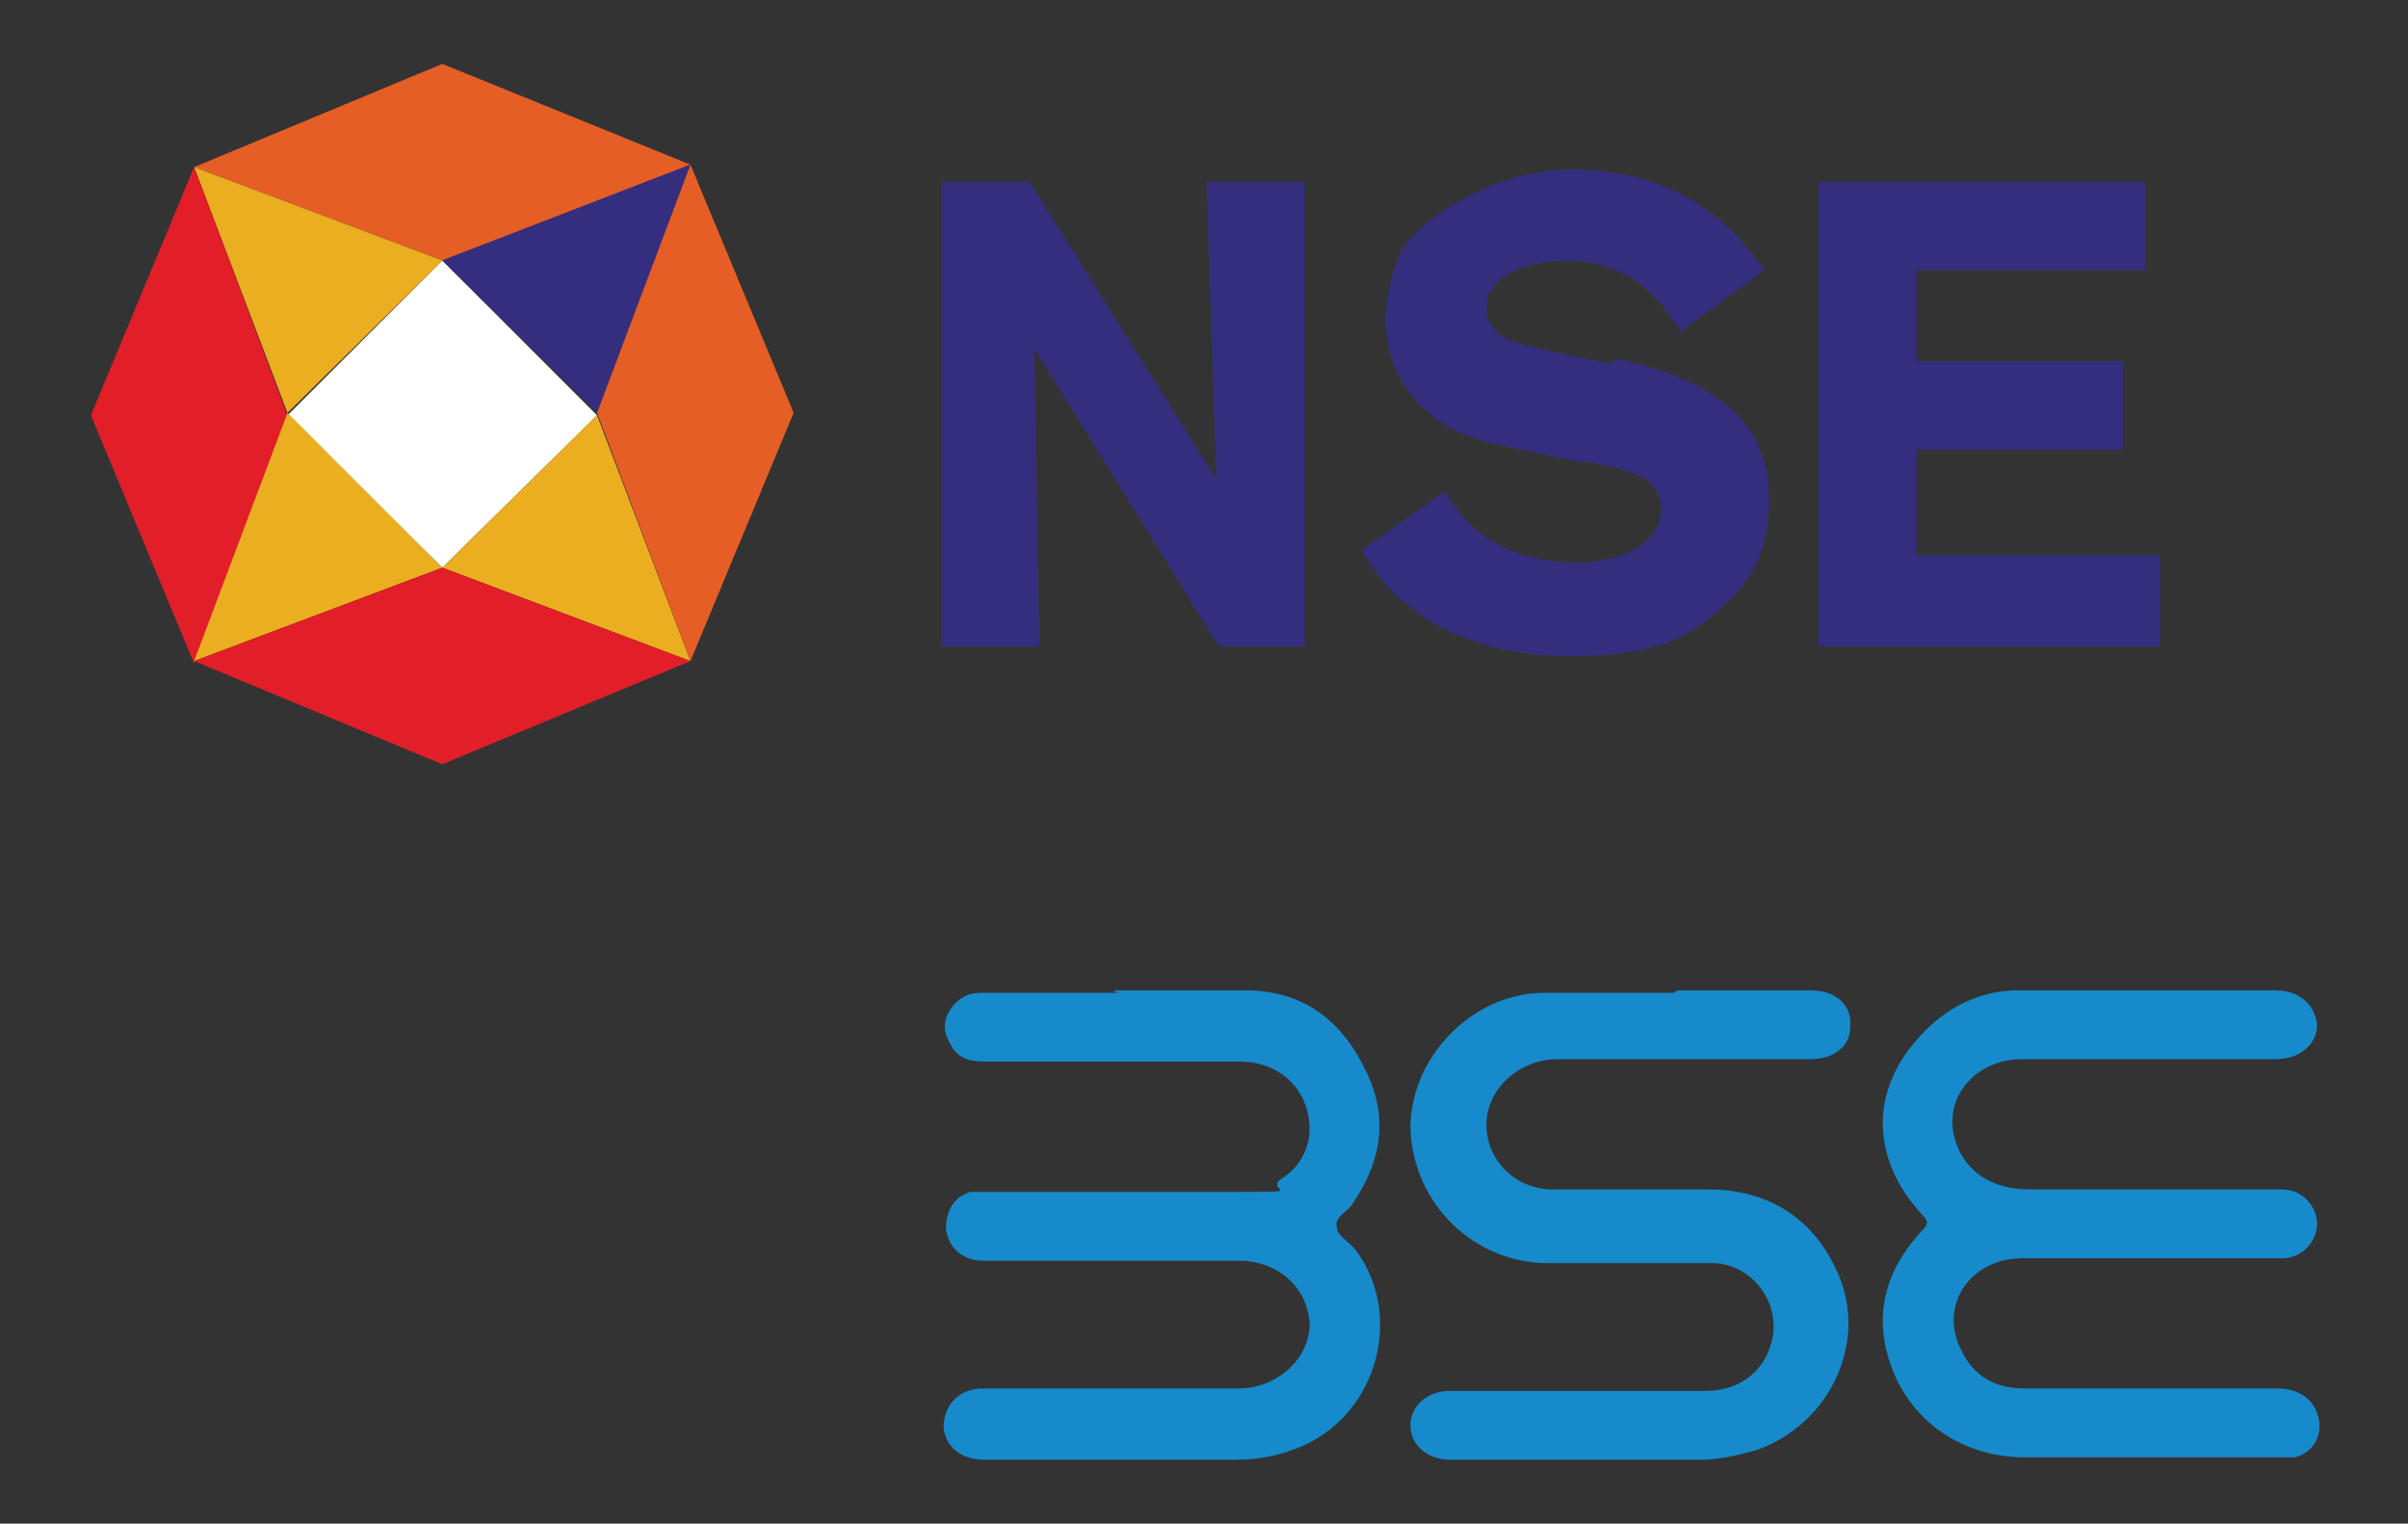 <?xml version="1.0" encoding="UTF-8"?>
<svg id="Layer_1" xmlns="http://www.w3.org/2000/svg" version="1.1" viewBox="0 0 98 62">
  <rect x="0" y="0" width="98" height="62" fill="#333333" stroke="none"/>
  <!-- Generator: Adobe Illustrator 29.1.0, SVG Export Plug-In . SVG Version: 2.1.0 Build 142)  -->
  <defs>
    <style>
      .st0 {
        fill: #e21e28;
      }

      .st1 {
        fill: #fff;
      }

      .st2 {
        fill: #352e7e;
      }

      .st3 {
        fill: #e45e25;
      }

      .st4 {
        fill: #ebae20;
      }

      .st5 {
        fill: #168acb;
      }
    </style>
  </defs>
  <polygon class="st2" points="49.5 19.5 49.5 19.5 41.9 7.4 38.3 7.4 38.3 26.3 42.3 26.3 42.1 14.2 49.6 26.3 53.1 26.3 53.1 7.4 49.1 7.4 49.5 19.5"/>
  <path class="st2" d="M65.5,14.8h0l-1.9-.4c-1.7-.4-2.6-.5-2.9-1.2-.2-.2-.2-.4-.2-.7s0-.4.2-.7c.6-1.1,2.6-1.2,3-1.2h0c2.9,0,4.1,2,4.5,2.6l.2.3,3.4-2.5-.2-.3c-1.9-2.6-4.4-3.8-7.7-3.8s-6.2,2.2-6.8,3.2c-.6,1.1-.7,2.4-.7,2.9,0,2.7,1.8,4,2.8,4.5.8.4,1.7.6,2.7.8l2.4.5c0,0,.3,0,.4,0,.8.2,2.1.4,2.6,1,.3.4.3.8.3.9,0,1.5-1.7,1.9-1.9,2-.3,0-.6.2-1.3.2-3.3,0-4.7-1.5-5.4-2.6l-.2-.3-3.4,2.4.2.3c.3.4.5.8.9,1.2,1.2,1.3,3.5,2.8,7.4,2.8s5.1-1,6.2-2c1.3-1.1,1.9-2.5,1.9-4.3s-.6-2.7-1.1-3.3c-1.3-1.5-3.3-2.1-5.1-2.5"/>
  <polygon class="st2" points="78 22.6 78 22.6 78 18.3 86.4 18.3 86.4 14.7 78 14.7 78 11 87.3 11 87.3 7.4 74 7.4 74 26.3 87.9 26.3 87.9 22.6 78 22.6"/>
  <polygon class="st1" points="18 23.1 18 23.1 11.7 16.9 18 10.6 24.3 16.9 18 23.1"/>
  <polygon class="st3" points="28.1 6.7 28.1 6.7 18 2.6 7.9 6.8 18 10.6 28.1 6.7"/>
  <polygon class="st2" points="24.3 16.8 24.3 16.8 28.1 6.7 18 10.6 24.3 16.8"/>
  <polygon class="st4" points="18 23.1 18 23.1 28.1 26.9 24.3 16.9 18 23.1"/>
  <polygon class="st4" points="18 10.6 18 10.6 7.9 6.8 11.7 16.8 18 10.6"/>
  <path class="st0" d="M7.9,6.8h0c0,0-4.2,10.1-4.2,10.1l4.2,10.1,3.8-10.1-3.8-10.1Z"/>
  <polygon class="st4" points="11.7 16.8 11.7 16.8 7.9 26.9 18 23.1 11.7 16.8"/>
  <polygon class="st0" points="7.9 26.9 7.9 26.9 18 31.1 28.1 26.9 18 23.1 7.9 26.9"/>
  <polygon class="st3" points="28.1 6.7 28.1 6.7 24.3 16.8 28.1 26.9 32.3 16.8 28.1 6.7"/>
  <path class="st5" d="M45.3,40.3c1.8,0,3.6,0,5.4,0,2.2,0,3.8,1.1,4.8,3.1,1,1.9.8,3.7-.4,5.5-.2.4-.8.6-.7,1,0,.4.5.6.8,1,1.9,2.6.9,6.5-2.1,7.9-.9.4-1.8.6-2.8.6-3.4,0-6.8,0-10.2,0-1,0-1.6-.5-1.7-1.3,0-.9.6-1.6,1.6-1.6,1.9,0,3.8,0,5.7,0s3.1,0,4.7,0c1.5,0,2.8-1.1,2.9-2.5,0-1.5-1.2-2.7-2.9-2.7-3.5,0-7,0-10.4,0-.8,0-1.4-.5-1.5-1.3,0-.7.3-1.3,1-1.5.3,0,.6,0,.8,0,3.3,0,6.5,0,9.8,0s1.4,0,2-.5c1-.6,1.4-1.7,1.1-2.8-.3-1.2-1.4-2-2.7-2-3.4,0-6.8,0-10.2,0-.6,0-1.1,0-1.5-.5-.3-.5-.5-.9-.2-1.5.3-.5.7-.8,1.3-.8,1.9,0,3.7,0,5.6,0h0Z"/>
  <path class="st5" d="M87.3,40.3c1.8,0,3.5,0,5.3,0,.9,0,1.6.5,1.7,1.4,0,.8-.7,1.4-1.7,1.4-3.4,0-6.8,0-10.3,0-1.8,0-3.1,1.4-2.8,3,.2,1.1,1.1,2.3,3.1,2.3,3.2,0,6.5,0,9.7,0,.2,0,.4,0,.6,0,.8,0,1.4.7,1.4,1.4,0,.7-.6,1.4-1.4,1.4-.2,0-.4,0-.5,0-3.4,0-6.8,0-10.1,0-2.1,0-3.4,1.9-2.5,3.7.5,1.1,1.4,1.6,2.6,1.6,3.4,0,6.9,0,10.3,0,.8,0,1.4.4,1.6,1,.3.8-.1,1.6-.9,1.8-.2,0-.5,0-.7,0-3.4,0-6.9,0-10.3,0-2.9,0-5.2-1.9-5.7-4.7-.3-1.7.3-3.2,1.5-4.5.3-.3.3-.4,0-.7-2.1-2.3-2.1-5.1,0-7.3,1-1.1,2.4-1.8,3.9-1.8,1.8,0,3.6,0,5.4,0h0Z"/>
  <path class="st5" d="M68.3,40.3c1.8,0,3.6,0,5.4,0,1,0,1.7.6,1.6,1.5,0,.8-.7,1.3-1.6,1.3-3.4,0-6.9,0-10.3,0-1.5,0-2.8,1.1-2.9,2.5-.1,1.5,1.1,2.8,2.7,2.8,2.1,0,4.2,0,6.3,0,2.4,0,4.2,1.1,5.2,3.2,1.4,2.8-.1,6.3-3.2,7.4-.7.2-1.5.4-2.3.4-3.2,0-6.5,0-9.7,0-.2,0-.3,0-.5,0-.9,0-1.6-.6-1.6-1.4,0-.8.7-1.4,1.6-1.4,3.5,0,6.9,0,10.4,0,1.4,0,2.4-.8,2.7-2,.4-1.5-.7-3.1-2.3-3.2-2.3,0-4.6,0-6.8,0-3,0-5.5-2.4-5.6-5.5,0-2.8,2.4-5.4,5.3-5.5,1.8,0,3.6,0,5.4,0h0Z"/>
</svg>
